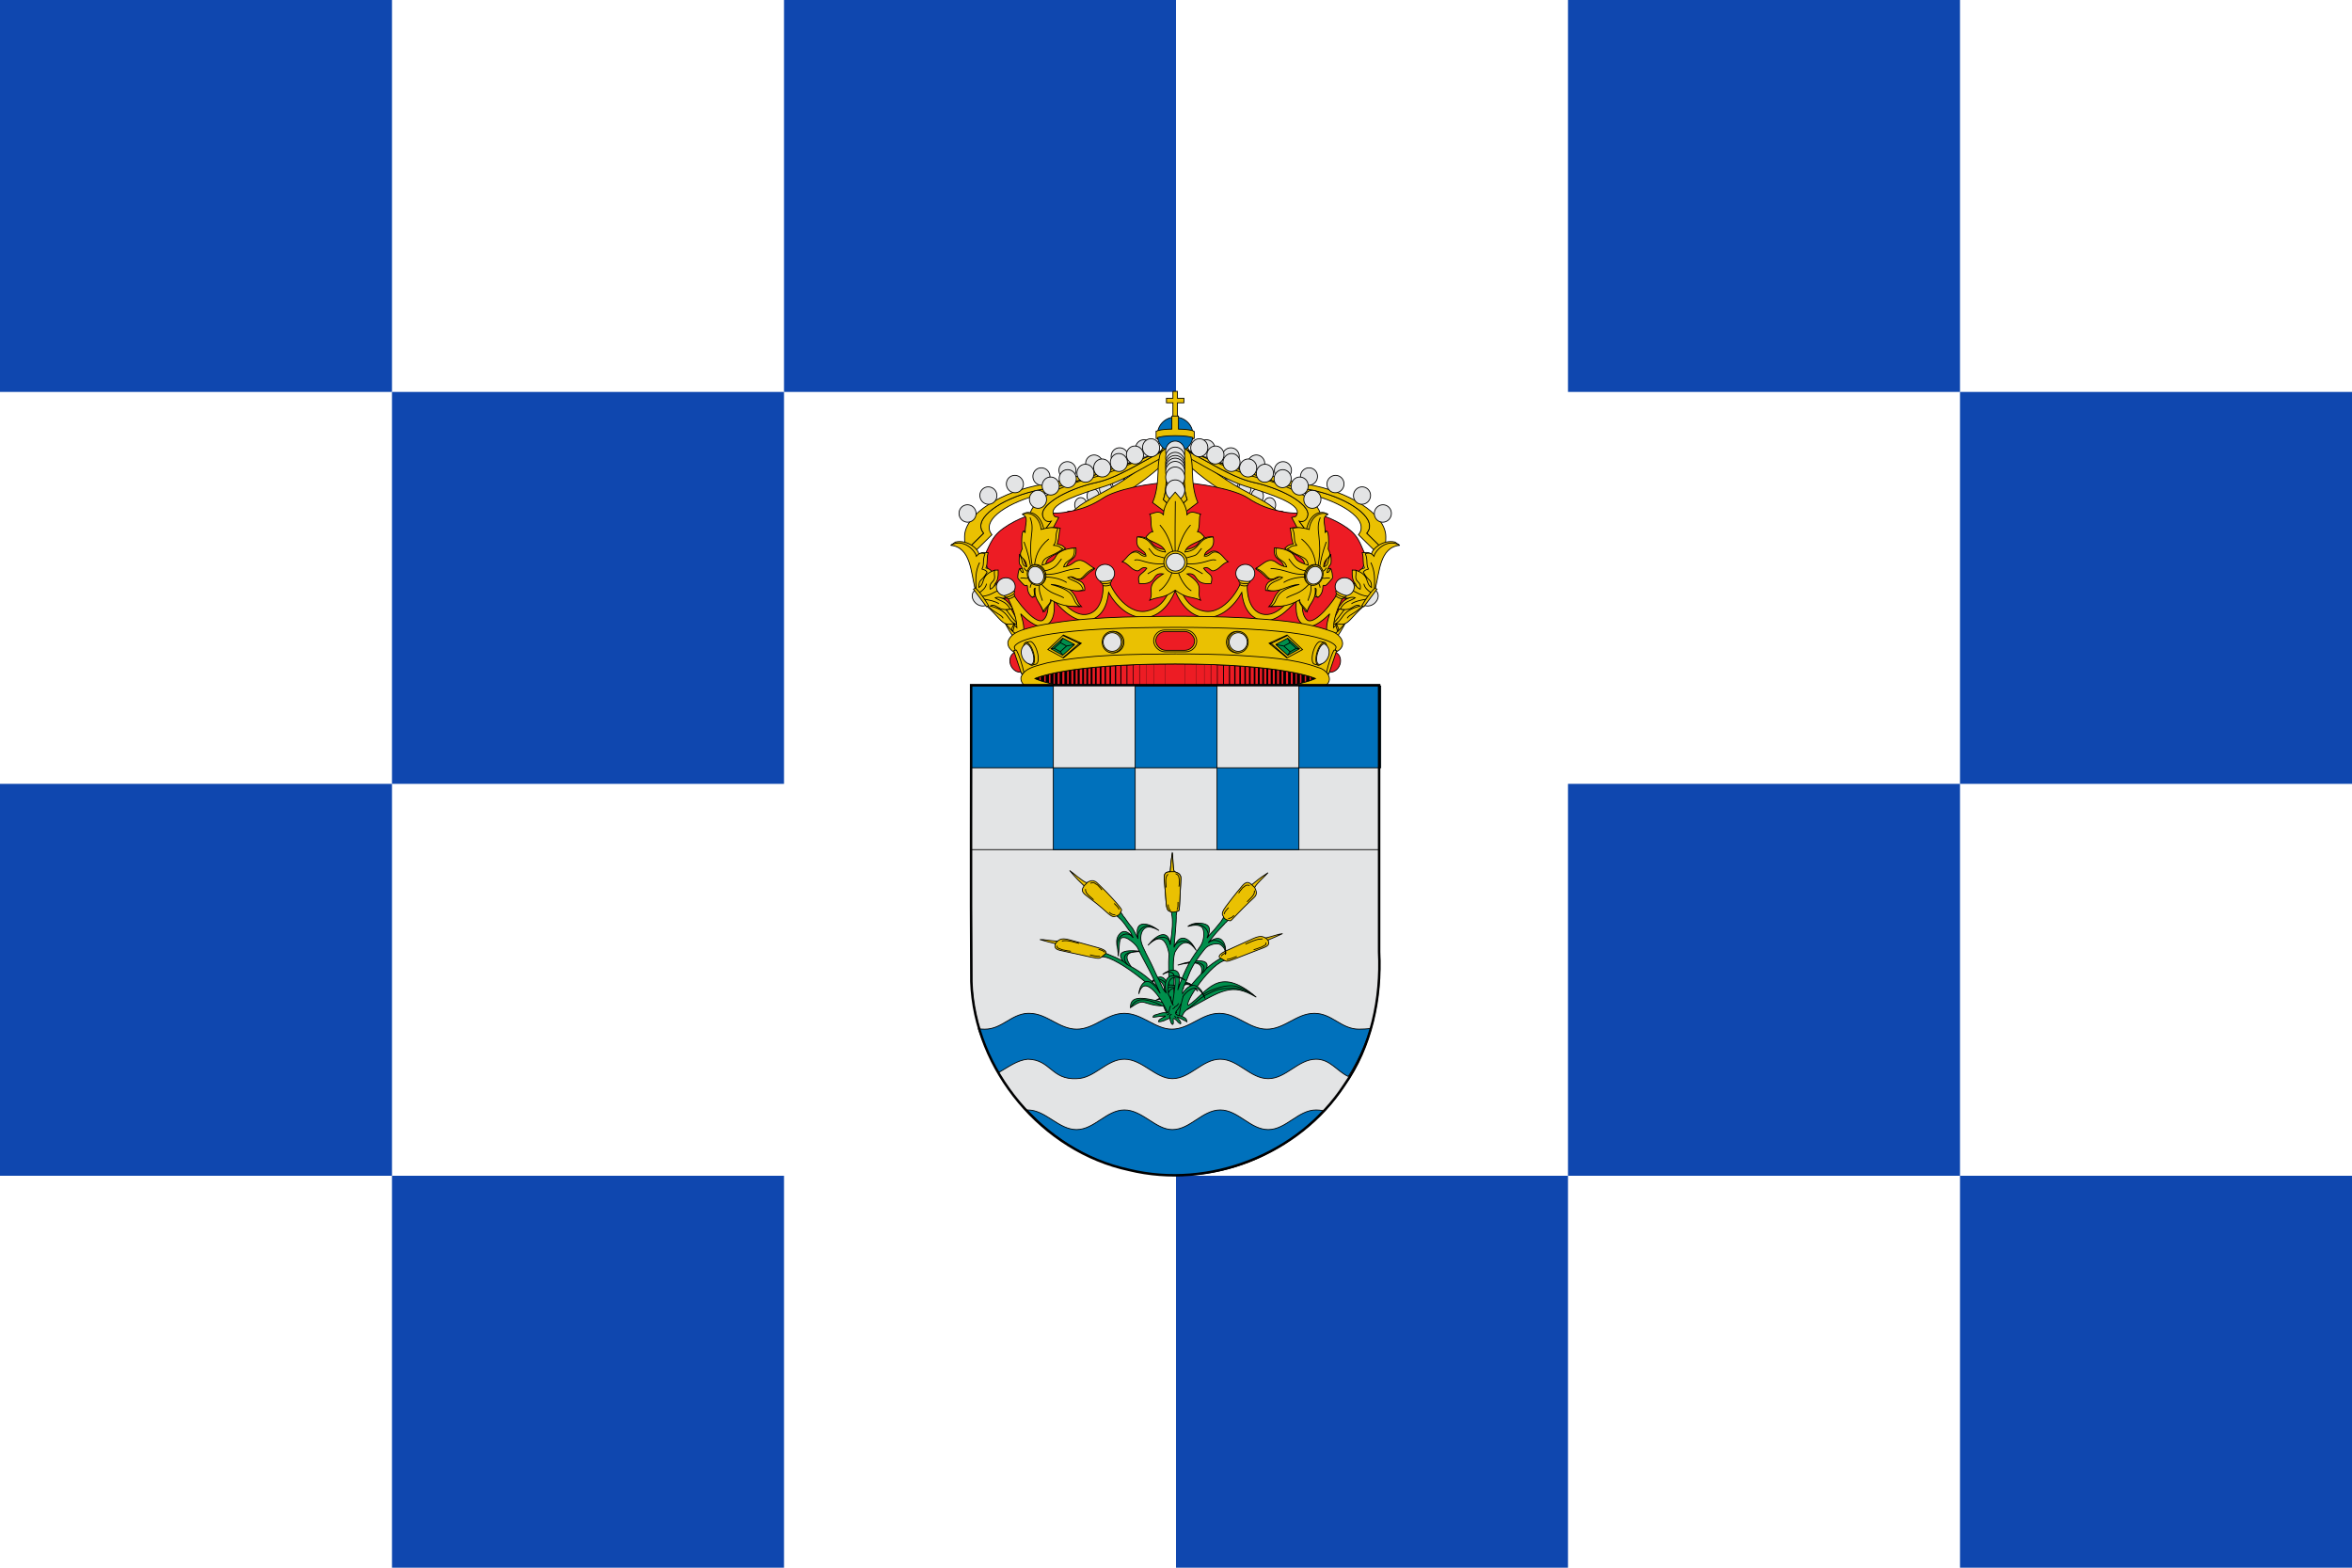 <?xml version="1.0" encoding="UTF-8" standalone="no"?>
<!-- Created with Inkscape (http://www.inkscape.org/) -->
<svg
 xmlns:dc="http://purl.org/dc/elements/1.1/"
 xmlns:cc="http://creativecommons.org/ns#"
 xmlns:rdf="http://www.w3.org/1999/02/22-rdf-syntax-ns#"
 xmlns:svg="http://www.w3.org/2000/svg"
 xmlns="http://www.w3.org/2000/svg"
 xmlns:sodipodi="http://sodipodi.sourceforge.net/DTD/sodipodi-0.dtd"
 xmlns:xlink="http://www.w3.org/1999/xlink"
 xmlns:inkscape="http://www.inkscape.org/namespaces/inkscape"
 width="750"
 height="500"
 inkscape:version="0.48.0 r9654"
 version="1.1">
   <rect fill="#ffffff" width="750" height="500"/>
   <rect fill="#0f47af" width="125" height="125"/>
   <rect fill="#0f47af" width="125" height="125" y="250"/>
   <rect fill="#0f47af" width="125" height="125" x="125" y="125"/>
   <rect fill="#0f47af" width="125" height="125" x="125" y="375"/>
   <rect fill="#0f47af" width="125" height="125" x="250"/>
   <rect fill="#0f47af" width="125" height="125" x="375" y="375"/>
   <rect fill="#0f47af" width="125" height="125" x="500"/>
   <rect fill="#0f47af" width="125" height="125" x="500" y="250"/>
   <rect fill="#0f47af" width="125" height="125" x="625" y="125"/>
   <rect fill="#0f47af" width="125" height="125" x="625" y="375"/>
  <g transform="translate(303,124.82) scale(.261)">
  <g
   inkscape:groupmode="layer"
   inkscape:label="Timbre">
  <g
   fill="#eac102" stroke="#000000" stroke-width="1">
  <g
   id="diademas">
  <g>
  <g>
   <path
    d="m 20.47,193.33 c 1.32,2.17 3.01,4.27 5.81,6.21 l 24.67,-24.36 c -2.72,-3.71 -3.47,-5.6 -3.23,-9.84 0.79,-16.16 36.12,-36.53 81.82,-43.36 45.57,-6.82 123.07,-45.55 146.46,-37.52 l -9.08,-14.33 c -8.89,0.43 -30.83,13.16 -42.42,15.68 -6,1.94 -12.09,3.96 -18.46,6.14 -15.37,5.35 -31.41,11.12 -46.45,16 -7.52,2.44 -14.84,4.64 -21.67,6.46 -3.41,0.91 -6.7,1.74 -9.87,2.42 -3.17,0.72 -6.17,1.28 -9.01,1.72 -5.72,0.85 -11.27,1.93 -16.61,3.22 -5.3,1.28 -10.44,2.76 -15.34,4.4 -4.85,1.64 -9.45,3.44 -13.73,5.36 -4.32,1.88 -8.3,3.92 -11.96,6.01 -3.62,2.12 -6.94,4.25 -9.82,6.46 -2.92,2.21 -5.42,4.46 -7.47,6.68 -2.05,2.22 -3.65,4.44 -4.8,6.58 -0.53,1.09 -1.02,2.19 -1.31,3.24 -0.33,1.02 -0.49,2.04 -0.57,3.05 -0.08,2.12 0.05,3.65 0.55,5.14 0.5,1.46 1.36,2.84 2.73,4.69 l -20.24,19.93"/>
   <path
    d="m 20.47,193.33 20.24,-19.93 c -1.36,-1.86 -2.23,-3.24 -2.73,-4.69 -0.5,-1.5 -0.62,-3.03 -0.55,-5.14 0.08,-1.02 0.24,-2.04 0.57,-3.05 0.29,-1.06 0.78,-2.15 1.31,-3.24 1.15,-2.15 2.75,-4.37 4.8,-6.58 2.05,-2.22 4.56,-4.47 7.47,-6.68 2.88,-2.21 6.2,-4.33 9.82,-6.46 3.66,-2.08 7.64,-4.12 11.96,-6.01 4.27,-1.92 8.88,-3.72 13.73,-5.36 4.89,-1.64 10.03,-3.12 15.34,-4.4 5.35,-1.28 10.9,-2.37 16.61,-3.22 2.84,-0.44 5.84,-1 9.01,-1.72 3.17,-0.68 6.46,-1.51 9.87,-2.42 6.83,-1.82 14.14,-4.02 21.67,-6.46 15.05,-4.88 31.08,-10.65 46.45,-16 6.37,-2.18 12.46,-4.2 18.46,-6.14 -36.23,7.74 -81.78,22.84 -111.47,27.85 -48.69,8.25 -95.41,35.69 -95.47,63.94 0.01,5.81 0.07,10.99 2.91,15.72"/>
  </g>
  <g
   fill="#e3e4e5">
   <path
    d="m 247.29,69.88 a 10.64,10.39 74.7 0 1 -20.82,-0.21 10.64,10.39 74.7 1 1 20.82,0.21 z"/>
   <path
    d="m 217.45,79.7 a 10.64,10.39 74.7 0 1 -20.82,-0.21 10.64,10.39 74.7 1 1 20.82,0.21 z"/>
   <path
    d="m 186.3,88.48 a 10.64,10.39 74.7 0 1 -20.82,-0.21 10.64,10.39 74.7 1 1 20.82,0.21 z"/>
   <path
    d="m 153.67,96.63 a 10.64,10.39 74.7 0 1 -20.82,-0.21 10.64,10.39 74.7 1 1 20.82,0.21 z"/>
   <path
    d="m 121.85,104.16 a 10.64,10.39 74.7 0 1 -20.82,-0.21 10.64,10.39 74.7 1 1 20.82,0.21 z"/>
   <path
    d="m 89.46,113.38 a 10.64,10.39 74.7 0 1 -20.82,-0.21 10.64,10.39 74.7 1 1 20.82,0.21 z"/>
   <path
    d="m 57.04,127.44 a 10.64,10.39 74.7 0 1 -20.82,-0.21 10.64,10.39 74.7 1 1 20.82,0.21 z"/>
   <path
    d="m 31.6,149.34 a 10.64,10.39 74.7 0 1 -20.82,-0.21 10.64,10.39 74.7 1 1 20.82,0.21 z"/>
  </g>
  </g>
  <g
   fill="#e3e4e5">
   <path
    d="m 249.03,73.36 c -4.08,-0.07 -7.48,3.8 -7.53,8.74 -0.04,4.86 3.29,8.86 7.37,8.93 4.15,0.08 7.48,-3.8 7.53,-8.66 0.04,-4.94 -3.22,-8.94 -7.37,-9.01 z"/>
   <path
    d="m 235.02,83.74 c -4.15,-0.08 -7.48,3.8 -7.53,8.66 -0.04,4.94 3.22,8.94 7.37,9.01 4.08,0.07 7.48,-3.8 7.53,-8.74 0.04,-4.86 -3.29,-8.86 -7.37,-8.93 z"/>
   <path
    d="m 220.03,93.86 c -4.08,-0.07 -7.48,3.8 -7.53,8.66 -0.04,4.94 3.29,8.94 7.37,9.01 4.15,0.08 7.48,-3.8 7.53,-8.74 0.04,-4.86 -3.22,-8.86 -7.37,-8.93 z"/>
   <path
    d="m 205.2,102.05 c -4.08,-0.07 -7.48,3.8 -7.53,8.66 -0.04,4.86 3.29,8.94 7.37,9.01 4.15,0.08 7.49,-3.88 7.53,-8.74 0.04,-4.86 -3.22,-8.86 -7.37,-8.93 z"/>
   <path
    d="m 182.34,118.88 c -0.04,4.86 3.29,8.94 7.44,9.02 4.08,0.07 7.49,-3.88 7.53,-8.74 0.04,-4.86 -3.29,-8.94 -7.4,-9.02 -4.12,-0.08 -7.53,3.88 -7.57,8.74 z"/>
   <path
    d="m 174.61,119.08 c -4.15,-0.08 -7.49,3.88 -7.53,8.74 -0.04,4.86 3.22,8.86 7.37,8.93 4.08,0.07 7.48,-3.8 7.53,-8.66 0.04,-4.86 -3.29,-8.94 -7.37,-9.01 z"/>
   <path
    d="m 159.61,129.86 c -4.08,-0.07 -7.48,3.8 -7.53,8.74 -0.04,4.86 3.29,8.86 7.37,8.93 4.15,0.08 7.48,-3.8 7.53,-8.66 0.04,-4.94 -3.22,-8.94 -7.37,-9.01 z"/>
   <path
    d="m 146.39,146.29 c -4.15,-0.08 -7.48,3.8 -7.53,8.74 -0.04,4.86 3.22,8.86 7.37,8.93 4.08,0.07 7.48,-3.8 7.53,-8.66 0.04,-4.94 -3.29,-8.94 -7.37,-9.01 z"/>
   <path
    fill="#eac102"
    d="m 267.158,66.83 c -4.36,0 -8.59,1.43 -8.62,4.53 -68.98,65.33 -103.59,53.05 -122.18,95.77 7.76,12.96 -0.22,32 8.06,57.95 l 7.72,1.4 c -0.18,-19.35 -2.1,-39.91 10.23,-50.83 6.16,-36.75 51.82,-41.35 104.58,-93.16 z"/>
  </g>
  </g>
   <use xlink:href="#diademas" transform="matrix(-1,0,0,1,549.762,0.003)"/>
   <path
    fill="#ed1c24"
    d="m 274.01,111.2 c 31.29,0 75.07,9.4 89.26,18.9 14.29,9.5 26.19,13.5 39.58,16.3 13.49,2.9 21.09,2.7 32.29,1.9 11.2,-0.8 32.99,6.7 49.98,18.7 16.99,12 16.19,24.2 24.69,37.1 l -63.77,122.1 -342.56,0 -63.87,-122.1 c 8.6,-12.9 8.8,-25.1 25.79,-37.1 16.89,-12 38.78,-19.5 49.98,-18.7 11.2,0.8 18.79,1 32.29,-1.9 13.39,-2.8 25.29,-6.8 39.58,-16.3 14.19,-9.5 55.48,-18.9 86.76,-18.9 z"/>
  <g>
   <path
    fill="#0071bc"
    d="m 296.6,53.2 a 21.7,21.7 0 0 1 -43.46,0 21.7,21.7 0 1 1 43.46,0"/>
   <path
    d="m 272.1,0 0,8.4 -7.9,0 0,5.6 7.9,0 0,17.5 5.5,0 0,-17.5 7.9,0 0,-5.6 -7.9,0 0,-8.4 -5.5,0"/>
   <path
    d="m 270.8,30.1 0,16 c -16.31,0.32 -18.9,2.63 -19.22,3.01 -0.032,-0.032 -0.032,-0.032 -0.032,-0.032 l 0,8.08 0,0.1 c 0,0 0.032,-0.032 0.032,-0.032 0.1,0.13 0.58,0.58 2.18,1.1 -0.06,-0.22 -0.13,-0.48 -0.2,-0.71 -0.06,-0.38 -0.13,-0.77 -0.2,-1.15 2.72,-0.93 8.91,-2.31 21.5,-2.31 12.62,0 18.77,1.38 21.46,2.31 -0.064,0.38 -0.13,0.77 -0.2,1.15 -0.06,0.26 -0.13,0.48 -0.2,0.74 1.6,-0.54 2.08,-1 2.18,-1.12 0,0 0.06,0.032 0.06,0.032 l 0,-0.1 0,-8.01 0,-0.06 c 0,0 -0.032,0 -0.032,0.032 -0.32,-0.38 -2.88,-2.7 -19.25,-3.01 l 0,-16 -8.11,0"/>
  </g>
  <g
   id="diadema_3">
   <path
    d="m 99.88,164.38 c 0.69,4.33 1.96,10.21 6.26,12.94 5.24,3.31 5.17,3.65 10.96,5.55 l 15.44,-28.74 c -3.75,-1.26 -5.18,0.39 -6.72,-4.79 -3.34,-12.45 32.63,-23.75 63.98,-33.69 38.68,-12.17 82.63,-50.45 101.95,-42.69 -7.14,-5.21 -18.88,-3.79 -32.93,0.57 -0.4,0.23 -0.7,0.28 -0.96,0.49 -4.8,2.38 -9.81,5.13 -14.95,7.98 -5.14,2.85 -10.41,5.8 -15.84,8.7 -5.42,2.98 -10.87,5.8 -16.22,8.44 -5.48,2.74 -10.89,5.15 -16.09,7.18 -2.68,1.03 -5.22,1.96 -7.81,2.73 -2.57,0.85 -5.18,1.54 -7.66,2.13 -4.99,1.09 -9.93,2.35 -14.67,3.81 -4.73,1.46 -9.13,3.03 -13.48,4.76 -4.22,1.62 -8.24,3.46 -11.93,5.32 -3.84,1.89 -7.22,3.78 -10.26,5.78 -3.04,2 -5.76,4.03 -8.03,5.98 -2.4,2.06 -4.21,4.01 -5.55,5.97 -1.49,1.98 -2.23,3.84 -2.66,5.72 -0.28,1.86 -0.13,3.56 0.63,5.25 3.6,8.78 3.18,3.74 9.44,5.65 l -11.27,15.34 c -2.27,-0.93 -4.28,-2.07 -6.06,-3.5 -1.78,-1.43 -3.16,-3.09 -4.39,-4.77 -0.51,-0.74 -0.85,-1.42 -1.19,-2.11"/>
   <path
    d="m 99.88,164.38 c 0.34,0.68 0.68,1.37 1.19,2.11 1.23,1.69 2.61,3.35 4.39,4.77 1.78,1.43 3.8,2.57 6.06,3.5 l 11.84,-16.1 c -7.73,2.47 -11.45,-5.63 -10.64,-10.14 0.43,-1.88 1.17,-3.74 2.66,-5.72 1.34,-1.96 3.15,-3.91 5.55,-5.97 2.27,-1.95 5,-3.98 8.03,-5.98 3.04,-2 6.41,-3.89 10.26,-5.78 3.69,-1.86 7.71,-3.7 11.93,-5.32 4.35,-1.73 8.75,-3.3 13.48,-4.76 4.73,-1.46 9.68,-2.72 14.67,-3.81 2.48,-0.59 5.09,-1.28 7.66,-2.13 2.59,-0.77 5.14,-1.7 7.81,-2.73 5.2,-2.04 10.62,-4.44 16.09,-7.18 5.35,-2.64 10.81,-5.46 16.22,-8.44 5.44,-2.9 10.7,-5.85 15.84,-8.7 5.14,-2.85 10.15,-5.6 14.95,-7.98 0.25,-0.21 0.55,-0.26 0.96,-0.49 -24.94,7.78 -57.14,25.03 -83.65,31.59 -40.48,10.09 -90.57,31.28 -75.39,58.93 0.02,0.08 0.04,0.16 0.08,0.32"/>
  <g
   fill="#e3e4e5">
   <path
    d="m 255.85,68.29 a 10.99,10.44 83.29 0 1 -20.8,1.76 10.99,10.44 83.29 1 1 20.8,-1.76"/>
   <path
    d="m 154,106.08 a 10.99,10.44 83.29 0 1 -20.8,1.76 10.99,10.44 83.29 1 1 20.8,-1.76"/>
   <path
    d="m 133.2,115.07 a 10.99,10.44 83.29 0 1 -20.8,1.76 10.99,10.44 83.29 1 1 20.8,-1.76"/>
   <path
    d="m 117.67,131.31 a 10.99,10.44 83.29 0 1 -20.8,1.76 10.99,10.44 83.29 1 1 20.8,-1.76"/>
   <path
    d="m 236.15,77.16 a 10.99,10.44 83.29 0 1 -20.8,1.76 10.99,10.44 83.3 1 1 20.8,-1.76"/>
   <path
    d="m 216.51,86.35 a 10.99,10.44 83.29 0 1 -20.8,1.76 10.99,10.44 83.29 1 1 20.8,-1.76"/>
   <path
    d="m 196.15,93.02 a 10.99,10.44 83.29 0 1 -20.8,1.76 10.99,10.44 83.29 1 1 20.8,-1.76"/>
   <path
    d="m 175.72,99.44 a 10.99,10.44 83.29 0 1 -20.8,1.76 10.99,10.44 83.3 1 1 20.8,-1.76"/>
  </g>
  </g>
   <use xlink:href="#diadema_3" transform="matrix(-1,0,0,1,549.746,0.005)"/>
  <g>
   <path
    d="m 264.59,69.34 c -4.19,1.93 -7.5,4.91 -8.47,8.57 -1.27,5.58 -2.05,12.03 -2.14,18.87 0,0.67 0,1.35 0,2.02 0,0.87 -0.19,1.73 -0.19,2.5 -0.39,14.25 -2.92,26.86 -6.62,34.56 l 27.86,20.89 27.56,-20.89 c -3.7,-7.7 -6.23,-20.31 -6.53,-34.56 0,-0.77 -0.29,-1.64 -0.29,-2.5 0,-0.67 0.097,-1.35 0.097,-2.02 -0.19,-6.83 -0.88,-13.28 -2.14,-18.87 -1.07,-3.66 -4.29,-6.74 -8.57,-8.66 0.29,2.5 0.68,4.91 0.78,7.7 0,0.48 -0.1,0.87 -0.1,1.35 0,0.48 0.1,31.28 0.1,31.76 0.1,4.62 0.49,8.95 1.07,12.71 0.68,3.85 1.46,7.03 2.43,9.53 l -14.51,13.38 -14.51,-13.38 c 0.97,-2.5 1.75,-5.68 2.34,-9.53 0.68,-3.75 0.97,-8.09 1.07,-12.71 0,-0.48 0.1,-31.28 0.1,-31.76 0,-0.48 0,-0.87 0,-1.35 0.1,-2.79 0.49,-5.1 0.68,-7.6"/>
   <path
    d="m 264.59,69.34 c -0.19,2.5 -0.58,4.81 -0.68,7.6 0,0.48 0,0.87 0,1.35 0,0.48 -0.1,31.28 -0.1,31.76 -0.1,4.62 -0.39,8.95 -1.07,12.71 -0.58,3.85 -1.36,7.027 -2.34,9.53 l 14.51,13.38 14.51,-13.38 c -0.97,-2.5 -1.75,-5.68 -2.43,-9.53 -0.58,-3.75 -0.97,-8.09 -1.07,-12.71 0,-0.48 -0.1,-31.28 -0.1,-31.76 0,-0.48 0.1,-0.87 0.1,-1.35 -0.1,-2.79 -0.49,-5.2 -0.78,-7.7 -2.92,-1.44 -6.33,-2.41 -10.03,-2.41 l -0.1,0 c -3.8,0 -7.3,1.06 -10.42,2.5 z"/>
  <g
   fill="#e3e4e5">
   <path
    d="m 286.543,73.277 a 11.656,12.516 0 0 1 -23.313,0 11.656,12.516 0 1 1 23.313,0"/>
   <path
    d="m 286.543,80.665 a 11.656,12.516 0 0 1 -23.313,0 11.656,12.516 0 1 1 23.313,0"/>
   <path
    d="m 286.543,87.057 a 11.656,12.516 0 0 1 -23.313,0 11.656,12.516 0 1 1 23.313,0"/>
   <path
    d="m 286.543,90.893 a 11.656,12.516 0 0 1 -23.313,0 11.656,12.516 0 1 1 23.313,0"/>
   <path
    d="m 286.543,94.16 a 11.656,12.516 0 0 1 -23.313,0 11.656,12.516 0 1 1 23.313,0"/>
   <path
    d="m 286.543,98.138 a 11.656,12.516 0 0 1 -23.313,0 11.656,12.516 0 1 1 23.313,0"/>
   <path
    d="m 286.543,104.957 a 11.656,12.516 0 0 1 -23.313,0 11.656,12.516 0 1 1 23.313,0"/>
   <path
    d="m 286.543,120.726 a 11.656,12.516 0 0 1 -23.313,0 11.656,12.516 0 1 1 23.313,0"/>
  </g>
  </g>
  <g>
  <g>
   <path
    d="m 63,275.81 c 8.12,15.09 17.82,34.42 25.31,32.07 1.61,-0.67 2.16,-4.4 -0.27,-16.58 L 73.38,263.89 c -2,-3.13 -7.77,-0.78 -8.16,2.5 l -2.2,9.42"/>
   <path
    d="m 75.46,292.5 2.67,-7.45 c -5.46,-6.59 -13.81,-18.66 -22.8,-33.67 -1.84,-3.13 -8.2,-1.27 -6.67,2.16 12.09,21.79 20.72,33.23 26.81,38.96"/>
  </g>
  <g>
   <path
    d="m 486.76,275.81 c -8.12,15.09 -17.82,34.42 -25.35,32.07 -1.61,-0.67 -2.12,-4.4 0.27,-16.58 l 14.68,-27.42 c 2.04,-3.13 7.81,-0.78 8.16,2.5 l 2.24,9.42"/>
   <path
    d="m 471.57,285.16 2.67,7.45 c 6.08,-5.7 14.72,-17.17 26.88,-39.08 1.53,-3.43 -4.83,-5.29 -6.71,-2.16 -8.99,15.05 -17.43,27.19 -22.84,33.79"/>
  </g>
  </g>
  <g>
  <g
   id="floron">
   <path
    d="m 1.035,187.871 5.298,-3.732 c 15.228,-3.488 28.768,9.348 28.689,14.894 3.768,-3.069 7.575,-2.023 11.382,-1.849 -2.237,6.592 -0.039,11.51 -2.708,18.591 3.532,0.977 6.279,2.372 7.064,4.813 l 3.532,-2.058 4.317,-0.174 c 0.863,18.416 -5.887,14.37 -4.553,21.172 l 7.261,-7.918 7.889,0.732 c 3.846,0.663 4.945,4.709 9.105,5.162 -2.943,3.523 -4.71,9.731 -7.457,14.022 -3.375,2.163 -6.319,1.779 -9.105,0.523 9.144,3 11.539,10.045 15.11,13.812 -3.768,0.209 -7.104,0.558 -8.713,0.732 5.809,7.36 9.105,13.219 14.718,17.335 l -3.297,0.558 L 62.378,276.919 47.856,263.665 30.038,239.179 29.41,200.498 C 20.344,196.382 21.718,186.825 1.035,187.871"/>
   <path
    d="M 0.486,188.116 C 25.25,190.418 25.211,221.495 30.156,239.877 l 15.816,23.823 c 10.008,8.58 16.484,19.253 22.685,20.544 6.005,1.221 5.573,-1.081 11.656,0.209 -11.931,-4.709 -6.436,-15.591 -31.28,-22.218 8.046,-3.941 8.046,6.941 24.097,3.837 -4.396,-9.801 -13.854,-10.255 -18.171,-13.882 6.593,-1.883 7.3,1.849 12.049,0.14 5.298,-1.883 4.082,-9.173 8.281,-14.056 -5.495,-2.163 -9.929,-8.58 -16.719,-5.441 -2.355,1.744 -5.809,7.604 -9.694,8.964 -1.648,-7.813 3.846,-8.511 5.024,-12.452 1.138,-3.941 -0.706,-5.127 0.353,-10.708 -17.818,5.825 -11.107,16.393 -19.231,21.032 -0.078,-11.231 3.493,-6.453 10.047,-18.8 -2.473,-3.314 -4.199,-2.686 -6.279,-3.697 3.257,-6.278 0.314,-10.08 3.768,-18.835 -6.515,-1.953 -8.752,1.186 -10.597,3.174 -0.667,-5.441 -14.992,-22.986 -31.476,-13.394"/>
   <path
    fill="none"
    d="m 35.886,209.183 c -5.259,10.499 -4.749,20.997 -4.356,31.496 m 12.834,-5.581 c -1.06,5.267 -4.827,8.162 -8.752,10.917 m 27.276,-3.174 c -9.419,0.628 -10.086,5.964 -23.98,7.778 m 2.708,3.383 c 6.75,1.186 13.383,2.476 17.975,5.581 m -14.443,1.918 c 9.184,9.836 16.876,10.743 19.623,15.766"/>
  <g>
   <path
    fill="#e3e4e5"
    d="m 44.73,260.91 c -0.07,0.04 -0.12,0.12 -0.19,0.16 -4.66,2.73 -11.48,0.78 -15.24,-4.3 -3.79,-5.11 -3.08,-11.42 1.58,-14.14 0.07,-0.04 0.17,-0.05 0.24,-0.1 l 13.61,18.38"/>
   <path
    d="m 30.9,240.25 -2.51,1.47 15.96,21.55 2.51,-1.47 C 41.61,252.95 35.89,244.94 30.9,240.25"/>
  </g>
  </g>
   <use xlink:href="#floron" transform="matrix(-1,0,0,1,549.773,0.006)"/>
  </g>
   <path
    d="m 274.942,219.801 c -1.399,0 -2.799,0.9 -2.799,2.5 -1.299,16.3 -7.897,41.7 -32.686,46.3 -24.59,4.6 -46.181,-30.1 -47.08,-43.9 0,-2 -1.699,-2.8 -3.399,-2.8 -1.899,0.1 -3.798,1.4 -3.399,3.2 3.698,18.9 -0.1,42.8 -17.093,47.1 -16.993,4.3 -35.485,-15.7 -48.68,-40.7 -1.2,-4.7 -8.197,-2.9 -6.897,0.6 10.795,25.9 7.097,44.2 -0.6,48.1 -9.396,2.8 -28.988,-20 -39.983,-40.2 -1.899,-2.7 -8.796,-1.3 -7.097,2.2 7.997,15.5 15.893,31 16.293,46.7 -0.9,-0.9 -2.099,-2.2 -3.399,-3.8 l -2.699,7.4 c 6.497,6.1 10.096,5.7 11.895,4.1 3.598,-3.2 3.598,-9.9 -1.199,-24.8 8.896,9 22.89,20 31.887,13.9 8.996,-6 9.796,-16.9 8.996,-30.2 10.995,13.7 27.688,27.8 42.682,24.3 15.194,-3.6 21.891,-17 23.89,-34 8.396,15.4 25.689,33.1 46.98,30.4 20.391,-2.6 32.187,-25.4 34.286,-32.9 2.199,7.5 13.994,30.3 34.386,32.9 21.291,2.7 38.584,-15 46.98,-30.4 1.999,17 8.696,30.4 23.89,34 14.994,3.5 31.687,-10.6 42.682,-24.3 -0.8,13.3 0,24.2 8.996,30.2 8.996,6.1 22.99,-4.9 31.887,-13.9 -4.898,14.9 -4.798,21.6 -1.2,24.8 1.799,1.6 5.398,2 11.795,-4 l -2.699,-7.4 c -1.299,1.5 -2.399,2.8 -3.299,3.7 0.4,-15.7 8.297,-31.2 16.293,-46.7 1.699,-3.5 -5.198,-4.9 -7.097,-2.2 -10.995,20.2 -30.587,43 -39.983,40.2 -7.797,-3.9 -11.395,-22.2 -0.6,-48.1 1.299,-3.5 -5.698,-5.3 -6.997,-0.6 -13.095,25 -31.587,45 -48.58,40.7 -16.993,-4.3 -20.791,-28.2 -17.193,-47.1 0.9,-3.4 -6.697,-4.8 -6.697,-0.4 -0.9,13.8 -22.491,48.5 -47.08,43.9 -24.79,-4.6 -31.387,-30 -32.686,-46.3 0,-1.7 -1.299,-2.5 -2.699,-2.5"/>
  <g>
  <g
   id="perla">
   <path
    fill="#e3e4e5"
    d="m 177.669,222.451 a 11.564,11.039 0 1 0 23.128,0 11.564,11.039 0 1 0 -23.128,0"/>
   <path
    d="m 197.262,230.512 c -4.199,1.536 -8.595,2.023 -13.815,1.648 0.314,2.847 3.1,1.686 2.669,4.121 -0.432,2.435 10.714,1.648 9.694,-0.937 -1.02,-2.585 2.002,-1.986 1.452,-4.833"/>
   <path
    d="m 186.219,234.941 c 2.969,0.32 6.487,0.05 9.316,-0.98"/>
  </g>
   <use xlink:href="#perla" transform="matrix(-1,0,0,1,549.762,0.014)"/>
   <use xlink:href="#perla" transform="matrix(0.938,-0.329,0.345,0.935,-186.326,93.1)"/>
   <use xlink:href="#perla" transform="matrix(-0.952,-0.322,-0.34,0.936,737.754,91.488)"/>
  </g>
  <g>
   <path
    d="m 228.7,177.92 c 0,0 11.36,-2.06 17.49,7.34 6.01,9.23 20.71,8.26 20.71,8.26 L 260.69,214.32 220.6,198.72 c -0.28,0 2.48,-3.91 7.63,-3.55 5.11,0.4 8.06,7.22 15.88,4.03 l -15.41,-21.28"/>
   <path
    d="m 321.07,177.92 c 0,0 -11.36,-2.06 -17.49,7.34 -6.01,9.23 -20.71,8.26 -20.71,8.26 l 6.21,20.8 40.09,-15.6 c 0.28,0 -2.48,-3.91 -7.63,-3.55 -5.11,0.4 -8.06,7.22 -15.88,4.03 l 15.41,-21.28"/>
   <path
    d="m 274.8,123.26 c -6.92,7.62 -13.95,16.2 -14.35,27.49 -5.5,-5.89 -11.04,-1.77 -16.59,-0.73 2.79,3.87 -0.08,14.35 3.69,21.52 -4.01,0.32 -5.86,3.99 -8.29,6.13 1.65,6.29 20.48,7.17 23.74,18.66 -20.48,-2.1 -13.99,-17.25 -34.59,-18.42 -3.26,17.37 9.83,13.95 10.85,23.42 -6.25,1.17 -7.82,-5.28 -13.25,-5.04 -7.66,0.36 -10.97,8.95 -15.8,11.89 7.47,2.06 10.26,9.35 17.73,11.08 4.05,0.97 5.94,-6.37 12.26,-3.06 -6.21,8.79 -12.38,6.21 -9.24,18.66 23.43,2.14 13.84,-14.23 29.48,-11.81 -23.62,14.91 -10.65,20.6 -16.59,32.13 12.18,-5.08 16.59,-1.57 31.01,-12.21 14.43,10.64 18.83,7.13 31.01,12.21 -5.94,-11.53 7.04,-17.21 -16.59,-32.13 15.64,-2.42 6.09,13.95 29.48,11.81 3.14,-12.46 -3.03,-9.88 -9.2,-18.66 6.29,-3.31 8.18,4.03 12.22,3.06 7.47,-1.73 10.26,-9.03 17.73,-11.08 -4.83,-2.94 -8.14,-11.53 -15.8,-11.89 -5.42,-0.24 -7,6.21 -13.25,5.04 1.02,-9.47 14.11,-6.05 10.85,-23.42 -20.6,1.17 -14.11,16.32 -34.59,18.42 3.3,-11.49 22.09,-12.37 23.74,-18.66 -2.44,-2.14 -4.28,-5.8 -8.29,-6.13 3.77,-7.17 0.9,-17.66 3.69,-21.52 -5.54,-1.05 -11.08,-5.16 -16.59,0.73 -0.39,-11.29 -7.43,-19.87 -14.31,-27.49 l -0.12,-0.12 -0.08,0.12"/>
   <path
    d="m 275.04,197.8 c -0.71,-1.33 0,-63.61 0,-63.61 m -3.73,85.9 c -1.85,7.46 -8.41,19.39 -16.12,23.66 m 8.1,-30.39 c -6.13,0.32 -17.45,6.65 -21.97,9.59 m 20.87,-12.42 c -21.62,2.02 -30.42,-6.97 -37.1,-4.15 m 38.01,-2.34 c 0,0 -5.31,-1.57 -11.52,-3.31 -4.01,-1.13 -6.45,-6.17 -9,-8.91 m 29.52,4.6 c 0,0 -0.31,-4.15 -5.19,-15.8 -4.68,-11.25 -10.77,-17.29 -10.77,-17.29 m 22.33,56.75 c 1.85,7.46 8.41,19.39 16.12,23.66 m -8.06,-30.39 c 6.09,0.32 17.41,6.65 21.93,9.59 m -20.87,-12.42 c 21.62,2.02 30.42,-6.97 37.14,-4.15 m -38.05,-2.34 c 0,0 5.31,-1.57 11.52,-3.31 4.01,-1.13 6.45,-6.17 9,-8.91 m -29.52,4.6 c 0,0 0.35,-4.15 5.19,-15.8 4.68,-11.25 10.81,-17.29 10.81,-17.29"/>
  <g>
   <path
    d="m 289.42,208.77 a 14.2,13.59 0 0 1 -28.41,0 14.2,13.59 0 1 1 28.41,0"/>
   <path
    fill="#e3e4e5"
    d="m 286.51,208.77 a 11.29,10.8 0 0 1 -22.58,0 11.29,10.8 0 1 1 22.58,0"/>
  </g>
  </g>
  <g>
   <path
    d="m 274.74,274.8 c -56.58,0.6 -113.85,0.6 -169.43,11.9 -12.4,3.8 -30.19,5.9 -34.79,19.1 -1.5,11.1 12.49,15.8 21.29,18.8 41.68,12 85.76,13 129.05,14.9 67.17,1.2 134.94,1.8 201.72,-7.2 18.19,-3.3 38.28,-5.4 53.28,-16.7 9,-8.4 -0.9,-20.1 -10.9,-22.6 -33.89,-12.4 -70.97,-13.7 -106.86,-16.3 -27.79,-1.4 -55.58,-1.9 -83.37,-1.9"/>
   <path
    d="m 274.84,288.4 c -30.79,0 -56.78,0.6 -78.77,1.6 -4.4,0.2 -8.6,0.4 -12.69,0.6 -48.68,2.8 -74.87,7.7 -88.86,12.2 -1.2,0.3 -2.3,0.7 -3.3,1.1 -5,1.8 -8.1,3.5 -9.9,4.9 -0.4,0.3 -0.7,0.6 -1,0.8 -0.3,0.3 -0.6,0.5 -0.8,0.8 -1.2,1.4 -1.2,2.2 -1.2,2.2 l 10.7,36.7 34.79,0 302.17,0 34.79,0 10.7,-36.7 c 0,0 0,-0.8 -1.3,-2.2 -0.2,-0.3 -0.4,-0.5 -0.7,-0.8 -1.7,-1.5 -4.9,-3.6 -10.9,-5.7 0,-0.1 -0.1,0 -0.1,0 -13,-4.8 -39.28,-10.3 -92.16,-13.3 0,0 0,0 0,0 -4.1,-0.2 -8.3,-0.4 -12.59,-0.6 -21.99,-1 -47.98,-1.6 -78.87,-1.6"/>
  </g>
  <g
   id="gemas">
  <g>
   <path
    d="m 186.791,306.437 a 12.741,13.115 0 0 0 25.483,0 12.741,13.115 0 1 0 -25.483,0"/>
   <path
    d="m 185.714,306.437 a 12.454,13.115 0 0 0 24.908,0 12.454,13.115 0 1 0 -24.908,0"/>
   <path
    fill="#e3e4e5"
    d="m 186.862,306.437 a 11.019,11.344 0 0 0 22.037,0 11.019,11.344 0 1 0 -22.037,0"/>
  </g>
  <g>
   <path
    d="m 138.24,297.74 -0.58,0.58 19.51,9.56 2.27,-0.41 z"/>
   <path
    d="m 138.35,325.74 -0.53,-0.31 19.28,-16.92 2.46,-0.21 z"/>
   <path
    d="m 137.66,325.34 -18.34,-9.82 18.3,-17.16"/>
  <g
   fill="#008f4c">
   <path
    d="m 152.113,309.353 -14.658,13.145 -14.416,-7.938 14.496,-12.918 14.578,7.712"/>
   <path
    d="m 142.23,311.19 -7.73,6.92 -7.61,-4.17 7.65,-6.83 7.69,4.078"/>
   <path
    d="m 137.54,322.44 -3.04,-4.33"/>
   <path
    d="m 123.24,314.52 3.64,-0.58"/>
   <path
    d="m 142.23,311.15 9.56,-1.74"/>
   <path
    d="m 134.5,307.2 3.04,-5.56"/>
  </g>
  </g>
  <g>
   <path
    fill="#ed1c24"
    d="m 88.35,342.69 c -0.1,0.03 -0.18,0.1 -0.28,0.13 -5.72,1.73 -12.18,-2.3 -14.43,-8.99 -2.25,-6.7 0.56,-13.53 6.28,-15.26 0.1,-0.03 0.2,-0.02 0.3,-0.05 l 8.12,24.17"/>
   <path
    d="m 80.73,315.94 -3.09,0.94 9.52,28.33 3.09,-0.94 c -2.55,-11.27 -5.88,-21.75 -9.52,-28.33"/>
  </g>
  <g>
   <path
    d="m 97.58,305.6 c 2.98,0.03 6.74,5.41 8.75,12.52 2.01,7.12 1.57,13.51 -0.98,15 l -0.09,0.02 c -0.17,0.09 -0.3,0.17 -0.48,0.21 l -4.92,1.21 -2.23,-7.89 c -0.87,-1.72 -1.62,-3.66 -2.21,-5.77 -0.6,-2.11 -0.99,-4.19 -1.12,-6.05 l -2.22,-7.85 5.5,-1.4"/>
   <path
    d="m 90.741,322.17 a 14.302,5.657 73.957 1 0 10.97,-2.79 14.302,5.657 73.957 0 0 -10.97,2.79"/>
   <path
    fill="#e3e4e5"
    d="m 92.25,308.71 c -10.48,6.26 -4.66,24.14 7.06,25 7.01,-3.39 -0.63,-26.52 -7.06,-25"/>
  </g>
  </g>
   <use xlink:href="#gemas" transform="matrix(-1,0,0,1,549.767,0.021)"/>
  <g>
   <rect
    width="52.691" height="26.65" x="248.539" y="291.601" ry="13.325" rx="13.479"/>
   <rect
    fill="#ed1c24"
    rx="12.129" ry="11.507" y="293.419" x="251.179" height="23.013" width="47.412"/>
  </g>
   <path
    d="m 77.325,285.401 -2.699,5.6 c 0.6,0.7 1.299,1.3 1.999,2 l 1.799,-6.8 c -0.3,-0.4 -0.7,-0.9 -1.1,-0.8 z m 395.234,0 c -0.5,0 -0.6,0 -1.399,1 l 2.099,6.4 c 0.5,-0.4 1.1,-0.9 1.599,-1.5 l -2.299,-5.9"/>
  <g>
  <g
   id="floron_2">
   <path
    d="m 88.472,149.908 4.553,-1.825 c 13.54,-1.974 20.094,12.628 21.35,20.86 5.22,-1.639 12.127,-3.576 19.977,-1.751 -1.962,7.86 -0.51,8.977 -3.611,19.37 7.732,1.453 7.967,3.874 10.126,5.327 -9.419,7.45 -23.352,9.573 -24.019,18.96 l 15.149,-2.533 c 7.221,-5.662 7.182,-16.8 21.664,-17.023 1.531,16.278 -8.203,11.398 -11.852,23.095 11.499,0.894 35.361,-0.745 34.498,2.682 -10.675,6.593 -9.929,8.679 -15.463,12.292 l -3.571,0.298 c -3.65,-1.564 -5.769,-7.04 -11.225,-3.725 0,0 3.022,2.16 11.539,5.476 8.242,3.241 6.711,11.845 6.711,11.845 -12.166,1.788 -16.994,-1.341 -22.331,-4.135 14.286,9.797 10.4,16.092 18.407,23.989 l -2.002,-0.149 c -16.17,0.782 -24.411,-5.848 -34.969,-9.312 1.374,4.097 -5.848,11.175 -7.928,15.384 l -1.57,0 -9.066,-20.152 c -1.138,2.719 -2.826,2.086 -4.356,2.682 l -9.655,-24.734 c -6.358,-2.049 -5.338,-6.444 -5.769,-10.355 1.452,0.186 1.491,-0.484 4.827,0.745 l -4.356,-10.355 -0.785,-7.264 c 1.727,1.117 4.984,0.335 4.513,4.284 1.177,4.507 2.944,7.897 4.513,11.696 l 5.141,-16.278 -9.655,-28.124 5.455,-2.086 c -2.041,-6.407 8.399,-13.633 -6.24,-19.184"/>
   <path
    d="m 87.804,150.131 c 13.972,-4.768 22.567,8.046 23.273,18.625 6.711,-1.825 13.422,-3.427 20.487,-1.192 -4.317,8.977 -0.392,14.006 -5.181,20.636 8.477,0.67 6.593,2.458 11.185,4.135 -12.991,10.653 -24.411,8.418 -25.275,20.04 20.997,-6.146 12.598,-10.84 22.371,-16.315 4.513,-2.607 9.929,-4.321 16.955,-4.507 1.531,17.396 -9.969,11.957 -13.03,22.983 10.597,-1.378 12.009,-7.077 18.367,-7.971 6.358,-0.931 12.284,5.736 19.113,9.722 -12.245,4.544 -13.54,13.931 -19.584,13.112 -5.573,-0.633 -6.279,-4.731 -12.912,-1.9 5.887,4.991 16.013,4.246 18.838,15.123 -14.639,4.693 -24.843,-6.295 -39.325,-6.668 35.597,9.312 22.645,19.631 35.401,27.118 -9.772,-1.043 -17.739,1.639 -35.832,-8.269 0.51,4.731 -6.044,8.418 -9.105,14.341 -1.884,-9.387 -11.617,-14.043 -9.733,-28.682 -3.689,0.41 2.159,10.691 -3.925,10.989 -5.141,-4.172 -5.495,-9.834 -5.612,-13.745 -2.943,-3.39 1.138,6.183 -11.382,-9.014 -1.099,-1.602 0.706,-11.436 2.08,-12.181 1.02,2.421 2.002,4.991 4.356,4.88 -0.824,-3.613 -1.688,-7.189 -4.16,-9.797 -1.295,-0.782 -1.06,-7.487 -0.392,-11.808 4.435,5.178 1.334,13.186 8.674,14.565 -0.432,-13.149 -12.206,-9.089 -5.573,-21.642 -0.903,-6.742 -1.099,-28.124 3.728,-19.817 -0.432,-11.287 5.063,-19.258 -3.807,-22.76"/>
   <path
    fill="none"
    d="m 100.246,213.232 c -6.122,-33.19 4.239,-43.098 -2.747,-59.115 m 22.959,26.224 c -13.265,10.951 -16.444,21.903 -17.465,32.892 m 12.794,10.355 c 16.915,1.08 24.843,-6.668 42.426,-7.115 m -43.682,2.943 c 13.658,-1.825 17.19,-9.089 21.507,-14.788 m -19.663,22.201 c 11.264,0.261 20.918,3.278 25.903,6.817 m -30.887,2.086 c 11.264,12.181 18.407,11.398 27.473,16.576 m -29.631,-16.874 c -1.688,9.499 2.276,15.719 3.414,20.413 m -12.48,-22.201 c -1.217,1.676 -2.08,3.725 -2.473,6.221 m -1.57,-12.143 c -5.141,1.937 -4.513,-0.559 -10.322,0.596 m 10.322,-8.009 c -2.08,-0.298 -4.16,-1.266 -6.24,-4.731 m 8.399,-1.192 c -1.531,-8.493 -3.297,-17.321 -8.085,-30.47"/>
  <g>
   <path
    d="M 96.916,229.862 A 12.706,10.7 67.379 0 0 114.99,218.222 12.706,10.7 67.379 1 0 96.916,229.862"/>
   <path
    d="M 96.152,230.354 A 12.7,10.464 66.39 1 0 113.819,218.976 12.7,10.464 66.39 1 0 96.152,230.354"/>
   <path
    fill="#e3e4e5"
    d="M 96.967,229.83 A 10.99,9.253 67.369 0 0 112.596,219.763 10.99,9.253 67.369 1 0 96.967,229.83"/>
  </g>
  </g>
   <use xlink:href="#floron_2" transform="matrix(-1,0,0,1,549.683,0.004)"/>
  </g>
  <g>
   <path
    fill="#ed1c24"
    d="m 103.45,350.93 c 0,0 37.03,-17.84 171.44,-17.84 133.95,0 171.44,17.84 171.44,17.84 0,0 -31.32,17.92 -171.44,17.92 -140.58,0 -171.44,-17.92 -171.44,-17.92"/>
  <g>
  <g
   id="trazos"
   fill="none">
   <path
    stroke-width="0.512"
    d="m 231.24,371.66 0,-41.34"/>
   <path
    stroke-width="0.766"
    d="m 223.37,371.66 0,-41.34"/>
   <path
    stroke-width="1.026"
    d="m 215.92,371.66 0,-41.34"/>
   <path
    stroke-width="1.286"
    d="m 208.55,371.66 0,-41.34"/>
   <path
    stroke-width="1.546"
    d="m 201.98,371.66 0,-41.34"/>
   <path
    stroke-width="1.806"
    d="m 189.46,369.43 0,-37.63 m 6.11,38.12 0,-39.35"/>
   <path
    stroke-width="2.051"
    d="m 177.89,367.74 0,-34.67 m 5.86,35.66 0,-36.9"/>
   <path
    stroke-width="2.312"
    d="m 162.36,365.76 0,-30.46 m 5.09,30.95 0,-31.94 m 5.25,32.94 0,-33.18"/>
   <path
    stroke-width="2.571"
    d="m 156.93,365.51 0,-29.47"/>
   <path
    stroke-width="2.832"
    d="m 151.85,364.03 0,-27.49"/>
   <path
    stroke-width="3.092"
    d="m 146.42,363.28 0,-25.5"/>
   <path
    stroke-width="3.337"
    d="m 135.28,361.06 0,-20.31 m 5.89,21.3 0,-22.78"/>
   <path
    stroke-width="3.525"
    d="m 129.58,359.33 0,-17.84"/>
   <path
    stroke-width="3.785"
    d="m 124.34,357.88 0,-14.85"/>
   <path
    stroke-width="4.031"
    d="m 118.64,357 0,-12"/>
   <path
    stroke-width="4.276"
    d="m 112.77,354.91 0,-8.66"/>
   <path
    stroke-width="5.042"
    d="m 106.56,352.93 0,-4.21"/>
   <path
    stroke-width="0.26"
    d="m 262.58,369.43 0,-37.88 m -13.35,39.12 0,-40.11 m -9.9,40.6 0,-40.84"/>
  </g>
   <use xlink:href="#trazos" transform="matrix(-1,0,0,1,549.76,0.3)"/>
  </g>
   <path
    d="m 274.7,320.85 c -52.14,0.44 -104.93,0.52 -156.06,10.93 -11.42,3.5 -27.82,5.42 -32.15,17.57 -1.38,10.23 11.52,14.51 19.62,17.4 38.42,11.02 79.13,11.89 118.93,13.64 62,1.22 124.37,1.66 185.9,-6.56 16.86,-3.15 35.28,-5.07 49.1,-15.48 8.29,-7.69 -0.83,-18.54 -9.95,-20.72 -31.32,-11.45 -65.41,-12.68 -98.57,-15.04 -25.52,-1.31 -51.22,-1.75 -76.83,-1.75 z m 0.18,12.24 c 133.95,0 171.44,17.84 171.44,17.84 0,0 -31.32,17.92 -171.44,17.92 -140.58,0 -171.44,-17.92 -171.44,-17.92 0,0 37.03,-17.84 171.44,-17.84"/>
  </g>
  </g>
  </g>
  <g
   inkscape:label="Escudo"
   inkscape:groupmode="layer"
   stroke="#000000" stroke-width="1">
   <path
    fill="#e3e4e5"
    d="M 26,359.1 C 26.2,479.8 25.6,600.6 26.3,721.3 C 30.1,829.7 113.1,928.6 219,951.5 C 317,975.4 426.7,932.5 482,847.9 C 515.1,800.6 527.3,742 524.6,685 C 524.6,576.4 524.6,467.7 524.6,359.1 C 358.4,359.1 192.2,359.1 26,359.1"/>
  </g>
  <g
   inkscape:groupmode="layer"
   inkscape:label="Muebles"
   stroke="#000000" stroke-width="1">
   <path d="m 25,560 500,0"/>
  <g
   id="jaqueles"
   fill="#0071bc">
   <rect height="100" width="100" x="26" y="360"/>
   <rect height="100" width="100" x="226" y="360"/>
   <rect height="100" width="100" x="426" y="360"/>
   <rect height="100" width="100" x="126" y="460"/>
   <rect height="100" width="100" x="326" y="460"/>
  </g>
   <path
    fill="#0071bc"
    d="M 94.531 760.031 C 74.085 761.167 63.245 779.406 42.156 779.406 C 39.281 779.406 36.741 779.191 34.375 778.875 C 40.749 797.671 49.164 815.612 59.281 832.375 C 70.804 825.816 81.909 817.248 94.75 816.125 C 122.839 816.561 123.534 841.42 154.25 839.875 C 176.204 839.875 190.859 816.125 212.812 816.125 C 234.766 816.125 250.887 839.875 271.375 839.875 C 293.329 839.875 307.984 816.125 329.938 816.125 C 351.891 816.125 366.546 839.875 388.5 839.875 C 410.454 839.875 425.046 816.125 447 816.125 C 464.4 816.125 472.742 831.027 486.375 837.219 C 498.046 818.898 507.08 799.111 513.75 778.406 C 509.477 779.115 504.891 779.375 499.312 779.375 C 477.541 779.375 466.647 760.031 444.875 760.031 C 423.103 760.031 408.615 779.375 386.844 779.375 C 365.072 779.375 350.553 760.031 328.781 760.031 C 307.01 760.031 292.49 779.375 270.719 779.375 C 250.405 779.375 234.428 760.031 212.656 760.031 C 190.885 760.031 176.365 779.375 154.594 779.375 C 132.822 779.375 118.334 760.031 96.562 760.031 C 95.879 760.031 95.194 759.999 94.531 760.031 z M 93.812 878.125 C 127.494 914.129 170.426 940.302 217.531 951.188 C 308.477 972.615 396.383 944.058 455.469 878.938 C 452.705 878.431 449.877 878.125 447 878.125 C 425.046 878.125 410.454 902.125 388.5 902.125 C 366.546 902.125 351.891 878.125 329.938 878.125 C 307.984 878.125 293.329 902.125 271.375 902.125 C 250.887 902.125 234.766 878.125 212.812 878.125 C 190.859 878.125 176.204 902.125 154.25 902.125 C 132.296 902.125 116.704 878.125 94.75 878.125 C 94.434 878.116 94.118 878.125 93.812 878.125 z"/>
  <g
   id="junquera"
   fill="#008f4c">
  <g>
   <path
    d="m 337.738,694.986 c -18.829,1.707 -53.283,54.49 -46.625,55.203 23.177,-15.208 35.347,-50.337 82.79,-9.918 -30.657,-18.199 -42.055,-7.957 -85.208,15.719 -4.484,3.683 -4.819,6.535 -6.178,9.593 l -10.853,-3.689 c 4.741,-9.112 6.265,-26.779 -20.22,-17.864 -4.322,2.79 24.374,-17.051 28.481,2.218 8.077,-14.473 18.342,-25.299 26.719,-34.42 3.626,-13.502 -6.516,-16.621 -28.676,-10.671 20.173,-6.797 40.747,-8.423 34.953,4.233 4.64,-4.228 10.214,-8.323 17.432,-12.602 z"/>
   <path
    fill="#eac102"
    d="m 329.054,691.801 c -0.93,-0.895 -1.322,-3.924 8.33,-8.298 l 32.859,-14.892 c 11.249,-5.098 13.27,-0.771 15.349,-0.686 10.462,-2.521 14.144,-4.457 20.442,-5.288 -5.791,2.822 -11.653,5.29 -17.695,7.832 -0.152,1.407 3.999,5.736 -4.614,9.087 l -34.893,13.574 c -13.02,5.065 -11.324,3.045 -14.287,2.018 z"/>
   <path
    fill="none"
    d="m 384.758,667.718 c 1.072,0.149 2.355,1.643 3.636,3.218"/>
   <path
    fill="none"
    d="m 385.319,673.683 c 1.029,1.113 0.78,2.611 -1.293,3.36 -1.861,0.833 -2.822,1.956 -5.441,2.632 -1.78,0.73 -2.583,0.936 -4.217,1.543 -1.514,0.362 -2.15,0.746 -3.627,1.092"/>
   <path
    fill="none"
    d="m 381.685,669.076 c -2.466,-0.016 -6.557,0.583 -8.501,1.378 -3.082,0.926 -5.678,2.11 -7.957,3.104 -1.724,0.605 -3.174,1.45 -4.545,1.909"/>
   <path
    fill="none"
    d="m 337.61,685.906 c -3.184,1.11 -5.943,2.677 -6.11,4.406"/>
   <path
    fill="none"
    d="m 350.133,690.521 c -3.94,1.314 -7.169,3.153 -12.208,3.793"/>
   <path
    d="m 313.219,704.872 c -1.832,2.169 -3.06,4.918 -6.426,6.841"/>
   <path
    fill="none"
    d="m 286.347,698.902 c 6.712,-0.641 17.026,-2.327 20.874,1.029 4.064,2.466 3.114,5.727 1.906,8.519 -0.311,0.639 -0.687,1.276 -1.28,1.884"/>
   <path
    d="m 280.137,746.17 c -1.121,1.889 -3.9,4.383 -5.955,6.136"/>
   <path
    fill="none"
    d="m 278.367,748.8 c 0.011,-5.056 -8.175,-7.054 -12.712,-7.034"/>
   <path
    fill="none"
    d="m 255.363,742.602 c 9.75,-2.042 15.488,-4.224 23.253,0.439"/>
   <path
    fill="none"
    d="m 370.194,737.632 c -2.972,-2.537 -7.581,-4.625 -13.254,-6.296 -5.499,-2.802 -15.004,-1.894 -22.71,-1.522 -11.029,1.091 -16.41,5.393 -23.302,8.543 -6.652,4.101 -11.122,8.663 -16.412,13.041 -1.442,1.467 -3.597,2.777 -5.525,4.142"/>
   <path
    fill="none"
    d="m 366.114,734.634 c -4.092,-2.433 -7.272,-5.132 -14.024,-6.654 -5.848,-2.66 -15.635,-1.598 -21.966,0.118 -8.275,2.325 -15.72,5.327 -20.432,8.874 l -0.455,0.404"/>
  </g>
  <g>
   <path
    d="m 271.391,563.989 c -1.079,8.505 -1.267,5.948 -2.586,22.769 -1.135,1.152 -8.117,-1.31 -7.306,8.884 l 2.36,29.783 c 0.96,12.066 4.844,9.062 6.266,10.765 0.42,0.933 0.556,2.485 0.533,2.903 1.598,6.454 0.852,20.658 -1.453,33.817 l 0.413,0.087 -0.2,0 c -0.134,0.932 -0.265,1.905 -0.4,2.86 -2.4,-19.14 -16.181,-12.914 -27.384,1.076 13.156,-13.156 21.971,-10.247 25.811,11.004 -1.218,10.551 -0.063,32.758 0.174,46.505 -4.113,-33.236 -22.455,-13.115 -23.945,-9.654 15.558,-17.316 22.684,9.774 22.678,35.964 l 10.066,0.359 c 0.096,-0.842 0.838,-4.599 -0.373,-21.339 6.429,-17.865 15.357,-19.385 26.464,-6.535 -9.702,-14.316 -23.581,-16.298 -27.968,3.474 -2.663,-3.987 -0.751,-13.627 -1.296,-18.099 -0.802,-9.114 -1.394,-25.538 1.309,-33.269 8.371,-15.137 17.061,-15.252 26.038,-2.099 -7.788,-15.074 -20.267,-23.033 -27.197,-3.751 0.384,-5.625 3.358,-33.309 2.731,-39.432 0.721,-0.884 0.052,-3.496 0.907,-4.687 2.754,-0.996 2.716,0.973 3.293,-10.069 l 1.547,-29.729 c 0.382,-7.305 -6.579,-7.749 -8.266,-8.84 -1.756,-5.461 -1.334,-16.985 -2.213,-22.748 l 4e-5,4e-5 0,-2e-5 z"/>
   <path
    fill="#eac102"
    d="m 277.031,635.374 c 2.754,-0.996 2.716,0.973 3.293,-10.069 l 1.547,-29.729 c 0.382,-7.305 -6.579,-7.749 -8.266,-8.84 -1.756,-5.461 -1.334,-16.985 -2.213,-22.748 l 4e-5,4e-5 0,-2e-5 0,-7e-5 c -1.079,8.505 -1.267,5.948 -2.586,22.769 -1.135,1.152 -8.117,-1.31 -7.306,8.884 l 2.36,29.783 c 0.96,12.066 4.844,9.062 6.266,10.765 1.222,0.351 4.91,0.407 6.906,-0.815 z"/>
   <path
    fill="none"
    d="m 267.72,587.139 c 0.846,-0.353 5.506,-0.212 6.259,-0.176"/>
   <path
    fill="none"
    d="m 275.404,589.373 c 2.059,0.773 3.964,2.53 3.882,4.261 0.145,1.732 1.162,3.387 0.692,5.279 0.047,1.582 -0.099,2.161 -0.14,3.544 -0.311,1.062 -0.126,1.763 -0.44,2.79"/>
   <path
    fill="none"
    d="m 266.227,590.05 c -1.331,1.062 -2.686,3.514 -2.637,5.241 -0.376,2.369 -0.144,4.808 -0.002,6.9 -0.092,1.421 0.287,2.986 0.184,4.091"/>
   <path
    fill="none"
    d="m 266.448,627.077 c -0.18,2.615 0.487,5.548 2.749,7.523"/>
   <path
    fill="none"
    d="m 278.33,623.988 c -0.303,3.172 0.484,6.609 -1.32,9.521"/>
   <path
    fill="none"
    d="m 247.516,671.342 c 4.883,-4.242 19.837,-8.781 21.345,5.006"/>
   <path
    fill="none"
    d="m 273.652,678.704 c 2.341,-7.885 17.969,-9.959 23.074,-0.882"/>
   <path
    fill="none"
    d="m 295.974,726.502 c -8.75,-7.472 -18.548,0.729 -21.189,9.975"/>
   <path
    fill="none"
    d="m 245.613,722.304 c 4.871,-7.954 17.346,-4.305 21.7,7.777"/>
  </g>
  <g>
   <path
    d="m 185.291,690.916 c 19.384,-0.814 82.24,51.706 73.22,55.522 -32.859,-9.345 -38.085,-3.847 -38.408,6.682 19.425,-13.233 11.927,-3.381 40.387,-1.984 l 3.87,9.018 9.236,-2.077 c -9.083,-9.557 -15.923,-33.533 11.137,-28.929 5.169,2.303 -29.892,-14.514 -22.441,8.765 -16.397,-19.334 -29.245,-28.289 -41.195,-34.891 -10.631,-14.9 -4.395,-20.019 17.394,-17.922 -20.614,-3.514 -38.645,-1.682 -26.688,11.762 -6.244,-3.904 -13.191,-6.701 -21.608,-10.104 z"/>
   <path
    fill="#eac102"
    d="m 190.195,686.758 c 0.78,-1.029 0.696,-4.082 -9.517,-6.904 l -34.773,-9.608 c -11.904,-3.289 -13.228,1.299 -15.269,1.706 -10.727,-0.865 -14.664,-2.206 -21.015,-2.049 6.159,1.889 12.333,3.417 18.696,4.989 0.369,1.367 -3.06,6.288 5.969,8.26 l 36.578,7.99 c 13.649,2.982 11.66,1.25 14.427,-0.226 z"/>
   <path
    d="m 131.352,671.713 c -1.646,1.178 -3.213,3.299 -3.037,4.167"/>
   <path
    fill="none"
    d="m 130.422,677.359 c -0.228,1.517 0.823,3.203 2.97,3.622 2.018,0.563 3.45,1.659 6.01,1.876 1.892,0.461 2.677,0.526 4.378,0.876 1.464,0.092 2.209,0.4 3.633,0.481"/>
   <path
    fill="none"
    d="m 136.44,671.723 c 2.042,-0.555 5.783,-0.747 7.849,-0.246 3.086,0.407 5.913,1.217 8.37,1.877 1.775,0.329 3.458,0.995 4.858,1.23"/>
   <path
    fill="none"
    d="m 181.221,681.943 c 3.274,0.598 6.453,1.819 7.567,3.791"/>
   <path
    fill="none"
    d="m 170.746,688.638 c 4.018,0.671 7.742,2.106 12.294,1.754"/>
   <path
    d="m 211.766,696.784 c 2.747,2.122 5.39,4.677 9.275,6.18"/>
   <path
    fill="none"
    d="m 230.249,684.299 c -5.945,0.713 -15.475,0.996 -16.784,5.731 -1.99,3.749 0.816,7.817 3.396,10.797"/>
   <path
    fill="none"
    d="m 280.667,728.338 c -5.313,-1.311 -15.056,-1.466 -17.491,3.362 -0.398,-0.006 -0.957,1.822 -1.309,2.205"/>
   <path
    fill="none"
    d="m 220.965,752.518 c 5.74,-11.448 16.042,-11.908 36.924,-2.431"/>
  </g>
  <g>
   <path
    d="m 333.964,642.636 c -0.308,1.036 -1.224,2.394 -1.533,2.74 -1.306,2.71 -4.35,5.766 -7.575,9.841 -3.225,4.075 -0.753,1.048 -4.836,5.565 -1.412,1.562 -2.848,3.121 -4.287,4.656 0.097,0.103 0.194,0.205 0.292,0.308 l -0.166,-0.111 c -0.667,0.753 -1.353,1.548 -2.028,2.328 1.928,-3.835 2.865,-6.938 2.945,-9.432 0.095,-2.987 -1.036,-5.102 -3.103,-6.441 -4.568,-2.708 -15.897,-4.008 -23.402,1.838 4.83,-1.37 8.781,-1.801 11.829,-1.41 3.048,0.391 5.194,1.607 6.439,3.618 3.143,7.285 0.192,17.564 -2.975,21.955 -2.241,2.943 -10.778,15.315 -13.446,20.232 -2.668,4.917 -5.333,10.505 -7.687,16.067 -2.578,6.061 -4.779,12.138 -6.427,17.183 1.101,-4.955 1.791,-8.907 2.004,-12.09 0.213,-3.183 -0.04,-5.594 -0.679,-7.404 -0.809,-2.286 -2.225,-3.621 -3.969,-4.274 -1.745,-0.654 -3.815,-0.623 -5.882,-0.189 l 0,0 c -2.21,0.453 -4.418,1.368 -6.209,2.346 -1.792,0.978 -3.165,2.015 -3.723,2.633 2.81,-1.69 5.183,-2.551 7.14,-2.801 1.957,-0.249 3.5,0.117 4.686,0.965 2.371,1.696 3.304,5.308 3.382,10.124 0.078,4.816 -0.69,10.847 -1.643,17.487 -0.953,6.641 -2.063,13.891 -2.851,21.197 3.322,0.483 6.293,2.899 9.619,3.357 0.664,-7.133 2.514,-16.143 4.585,-23.11 -0.075,-0.097 -0.124,-0.162 -0.19,-0.245 2.881,-3.944 5.769,-6.641 8.445,-8.269 2.676,-1.629 5.149,-2.186 7.387,-1.802 2.237,0.384 4.242,1.716 6.083,3.857 1.841,2.141 3.516,5.099 5.195,8.64 -1.24,-3.721 -2.787,-7.114 -4.649,-9.804 -1.862,-2.69 -4.041,-4.677 -6.486,-5.622 -2.445,-0.944 -5.163,-0.849 -7.995,0.623 -2.833,1.472 -5.799,4.324 -8.454,8.892 -0.616,-2.396 0.398,-5.879 1.809,-9.267 1.411,-3.388 3.204,-6.676 3.919,-8.945 0.115,-0.328 0.235,-0.665 0.36,-1.01 1.678,-4.619 4.305,-10.66 7.427,-16.167 3.122,-5.506 12.587,-18.596 15.759,-21.254 3.193,-2.767 12.043,-6.158 17.291,-3.236 5.476,4.258 5.774,7.438 5.95,12.315 0.588,-8.264 -0.294,-13.043 -3.531,-17.091 -1.619,-2.024 -3.832,-3.141 -6.719,-2.931 -2.888,0.21 -6.459,1.745 -10.677,5.097 1.263,-1.71 4.429,-5.717 8.241,-10.31 3.442,-4.146 1.229,-1.198 4.662,-5.176 3.432,-3.978 6.627,-6.768 7.765,-8.512 1.144,-0.299 2.329,-2.825 3.804,-3.258 z"/>
   <path
    fill="#eac102"
    d="m 339.92,646.276 c 1.397,0.468 1.759,1.095 2.745,0.538 0.987,-0.557 2.579,-2.314 6.55,-6.495 2.724,-2.87 5.484,-5.703 8.278,-8.502 4.517,-4.522 9.114,-8.947 13.796,-13.259 2.794,-2.572 3.065,-5.143 2.594,-7.351 -0.471,-2.208 -1.69,-4.038 -1.866,-5.045 1.456,-2.645 4.48,-6.004 7.676,-9.247 3.195,-3.243 6.56,-6.366 8.593,-8.702 -10e-6,2e-5 -10e-6,4e-5 -10e-6,6e-5 l 2e-5,-2e-5 c 2e-5,-10e-6 3e-5,-3e-5 5e-5,-4e-5 -3.777,2.547 -5.163,3.378 -7.395,4.929 -1.116,0.775 -2.441,1.734 -4.359,3.215 -1.918,1.481 -4.43,3.48 -7.882,6.385 -0.838,0.024 -2.003,-1.676 -3.872,-2.344 -1.87,-0.668 -4.48,-0.304 -8.073,3.933 -4.301,5.069 -8.479,10.22 -12.541,15.439 -2.552,3.275 -5.061,6.581 -7.525,9.918 -3.882,5.259 -4.475,7.94 -4.156,9.551 0.319,1.611 1.567,2.181 1.544,3.334 0.646,1.818 3.539,3.603 5.894,3.702 z"/>
   <path
    fill="none"
    d="m 372.047,606.432 c -0.409,-0.722 -3.664,-3.243 -4.477,-4.271"/>
   <path
    fill="none"
    d="m 365.881,603.901 c -2.057,-0.778 -4.648,-0.716 -5.729,0.639 -1.252,1.205 -3.109,1.778 -4.004,3.509 -1.08,1.157 -1.352,1.688 -2.235,2.755 -0.468,1.003 -1.069,1.408 -1.511,2.386"/>
   <path
    fill="none"
    d="m 371.621,610.025 c 0.298,1.676 -0.302,4.413 -1.479,5.677 -1.282,2.028 -3.065,3.707 -4.553,5.185 -0.869,1.128 -2.187,2.053 -2.839,2.952"/>
   <path
    fill="none"
    d="m 346.703,640.288 c -1.591,2.084 -4.028,3.847 -7.031,3.837"/>
   <path
    fill="none"
    d="m 339.993,630.831 c -1.866,2.583 -4.726,4.646 -5.293,8.023"/>
   <path
    fill="none"
    d="m 336.352,684.567 c 0.521,-11.929 -14.556,-17.58 -20.837,-10.666"/>
   <path
    fill="none"
    d="m 313.897,667.873 c 5.762,-8.902 -9.23,-21.488 -19.656,-15.35"/>
  </g>
  <g>
   <path
    d="m 203.609,641.086 c 0.984,0.538 2.152,1.741 2.447,2.145 2.866,2.277 6.579,6.687 10.218,12.283 3.639,5.596 2.94,2.372 5.769,9.176 0.446,0.75 0.854,2.494 1.536,2.881 -3.248,-4.222 -6.261,-6.491 -8.896,-7.248 -2.635,-0.756 -4.897,-0.004 -6.783,1.814 -8.789,8.482 -1.899,17.506 -2.782,28.06 2.011,-8.587 0.421,-21.278 4.584,-22.523 2.082,-0.623 4.49,-0.258 7.223,1.182 5.28,3.314 9.45,6.79 12.01,11.04 2.327,5.372 9.811,19.066 14.25,27.455 4.439,8.389 10.092,21.47 13.389,28.34 -4.79,-7.935 -8.933,-12.038 -12.337,-13.715 -3.404,-1.677 -6.084,-0.935 -8.138,0.873 -2.054,1.808 -3.493,4.683 -4.415,7.348 -0.922,2.665 -1.327,5.124 -1.264,6.122 1.514,-5.866 3.781,-8.858 6.592,-9.608 2.811,-0.75 6.16,0.75 9.696,3.862 3.537,3.112 7.254,7.836 10.789,13.466 3.534,5.63 6.884,12.163 9.746,18.841 3.136,-1.2 6.273,-2.398 9.41,-3.596 -3.139,-7.232 -6.341,-14.446 -9.635,-21.624 -0.123,-0.029 -0.204,-0.05 -0.311,-0.073 -1.197,-10.433 -0.114,-17.016 3.387,-19.954 3.501,-2.938 9.431,-2.212 17.59,2.183 -7.877,-5.458 -15.238,-7.082 -19.858,-4.619 -2.31,1.231 -3.943,3.477 -4.667,6.774 -0.724,3.297 -0.54,7.645 0.76,13.124 -2.138,-1.472 -3.899,-4.841 -5.48,-8.373 -1.581,-3.532 -2.986,-7.227 -4.327,-9.348 -2.594,-4.392 -5.563,-12.186 -8.712,-18.354 -3.149,-6.167 -10.734,-20.711 -11.705,-25.14 -1.624,-4.903 -1.347,-14.433 4.622,-18.163 1.78,-1.124 4.08,-1.439 6.886,-0.927 2.806,0.512 6.118,1.853 9.876,4.036 -3.907,-2.895 -7.856,-5.127 -11.459,-6.466 -3.603,-1.339 -6.856,-1.785 -9.407,-1.175 -2.551,0.61 -4.397,2.272 -5.271,5.144 -0.874,2.872 -0.778,6.949 0.467,12.472 -0.716,-1.403 -2.081,-4.214 -3.861,-7.702 -4.247,-8.207 -4.203,-5.868 -9.146,-13.262 -2.235,-3.33 -4.205,-5.932 -5.41,-7.187 -0.1,-1.261 -2.449,-3.076 -2.667,-4.691 z"/>
   <path
    fill="none"
    d="m 203.856,678.291 c -0.852,-13.919 12.943,-20.007 19.6,-10.843"/>
   <path
    fill="none"
    d="m 229.514,668.488 c -2.793,-8.649 9.735,-20.645 18.752,-13.227"/>
   <path
    fill="#eac102"
    d="m 208.304,635.984 c 0.707,-1.347 1.422,-1.553 0.919,-2.771 -0.243,-0.585 -0.768,-1.404 -1.729,-2.68 -0.961,-1.276 -2.357,-3.01 -4.378,-5.389 -8.053,-9.178 -15.921,-17.265 -23.717,-24.577 -3.012,-2.826 -5.733,-2.958 -7.95,-2.338 -2.218,0.62 -3.937,1.999 -4.946,2.252 -2.892,-1.289 -6.728,-4.075 -10.487,-7.021 -3.76,-2.946 -7.423,-6.069 -10.083,-7.933 2e-5,0 4e-5,0 6e-5,0 l -2e-5,-2e-5 c -2e-5,-1e-5 -4e-5,-3e-5 -6e-5,-5e-5 l -2e-5,-6e-5 c 3.487,4.148 6.697,7.864 9.962,11.198 1.775,1.81 4.163,4.172 7.534,7.443 0.125,0.848 -1.461,2.165 -1.929,4.107 -0.468,1.942 0.204,4.503 4.72,7.827 8.719,6.564 17.933,13.885 24.939,20.351 3.914,3.629 6.237,5.04 7.873,5.41 2.349,0.534 3.205,-1.069 4.556,-0.753 2.201,-0.885 4.725,-3.219 4.717,-5.125 z"/>
   <path
    fill="none"
    d="m 163.398,604.554 c 0.367,-0.744 3.477,-3.443 4.231,-4.515"/>
   <path
    fill="none"
    d="m 171.224,601.146 c 1.99,-0.936 4.578,-1.076 5.762,0.191 1.342,1.104 3.238,1.53 4.265,3.186 1.167,1.07 1.479,1.578 2.442,2.572 0.544,0.963 1.175,1.32 1.692,2.261"/>
   <path
    fill="none"
    d="m 165.308,608.194 c -0.167,1.695 0.644,4.376 1.916,5.545 1.436,1.922 3.344,3.457 4.943,4.815 0.954,1.057 2.34,1.877 3.06,2.722"/>
   <path
    fill="none"
    d="m 194.292,636.427 c 1.748,1.954 4.315,3.521 7.308,3.278"/>
   <path
    fill="none"
    d="m 200.366,625.758 c 2.061,2.43 5.073,4.264 5.901,7.587"/>
  </g>
   <path
    d="m 281.701,748.492 c -0.348,2.121 -2.656,4.671 -3.442,6.533 -1.258,1.96 -2.922,2.469 -2.898,4.847 0.364,2.724 4.515,2.775 7.184,3.524 6.988,3.071 6.133,4.658 6.529,6.79 -1.426,-1.14 -4.107,-1.542 -5.732,-2.925 -1.686,-0.968 -3.705,-1.548 -5.367,-2.562 -1.375,-0.366 0.786,2.072 1.235,2.663 1.14,1.613 3.394,3.697 2.181,5.53 -2.323,-0.882 -3.804,-2.813 -5.016,-4.508 -1.259,-0.29 -2.743,-2.684 -3.793,-1.999 -0.619,1.949 0.908,5.598 -0.641,7.281 -2.06,-0.095 -2.674,-4.337 -3.333,-5.741 -0.636,-0.757 1.689,-3.146 -0.52,-2.211 -1.534,1.492 -4.583,1.883 -6.5,3.195 -2.054,0.781 -5.411,1.673 -7.168,1.335 0.016,-1.996 2.598,-3.648 4.714,-4.57 0.789,-1.124 4.429,-1.34 3.66,-2.412 -3.154,0.403 -6.476,0.181 -9.548,0.885 -2.218,0.135 -4.085,0.873 -5.561,0.569 0.655,-3.232 4.177,-2.735 8.058,-4.322 2.713,-0.829 5.382,-1.618 8.288,-0.819 1.385,0.089 2.477,-0.67 3.118,-1.499 1.031,-2.379 0.633,-5.018 2.303,-7.263"/>
   <path
    d="m 264.683,762.02 c 1.766,-0.396 3.051,-1.261 3.286,-2.731"/>
   <path
    d="m 269.612,762.02 c 2.209,-2.461 -2.391,0.861 -1.668,2.009 -0.043,0.482 0.527,0.859 0.436,1.329"/>
   <path
    d="m 274.13,763.234 c 0.547,0.699 1.621,2.791 2.464,2.428"/>
   <path
    d="m 268.379,738.958 c 1.917,1.598 0.838,3.816 1.607,5.692 0.246,1.85 1.324,3.507 2.089,5.232"/>
   <path
    d="m 278.648,747.758 c -0.08,2.196 -1.978,3.316 -4.279,4.47 -0.19,1.147 -1.611,1.826 -2.704,2.509"/>
  </g>
  </g>
  <g
   inkscape:label="Borde 3px"
   inkscape:groupmode="layer">
   <path
    fill="none" stroke="#000000" stroke-width="3"
    d="m 25.82,721.23 c 3.8,108.4 86.8,207.4 192.7,230.2 97.9,23.9 207.6,-19 262.9,-103.6 33.2,-47.3 45.4,-105.8 42.6,-162.8 0,-108.7 0,-217.3 0,-326 -166.2,0 -332.36,0 -498.48,0 C 25.72,479.73 25.02,600.53 25.82,721.23 z"/>
  </g>
  </g>
</svg>
